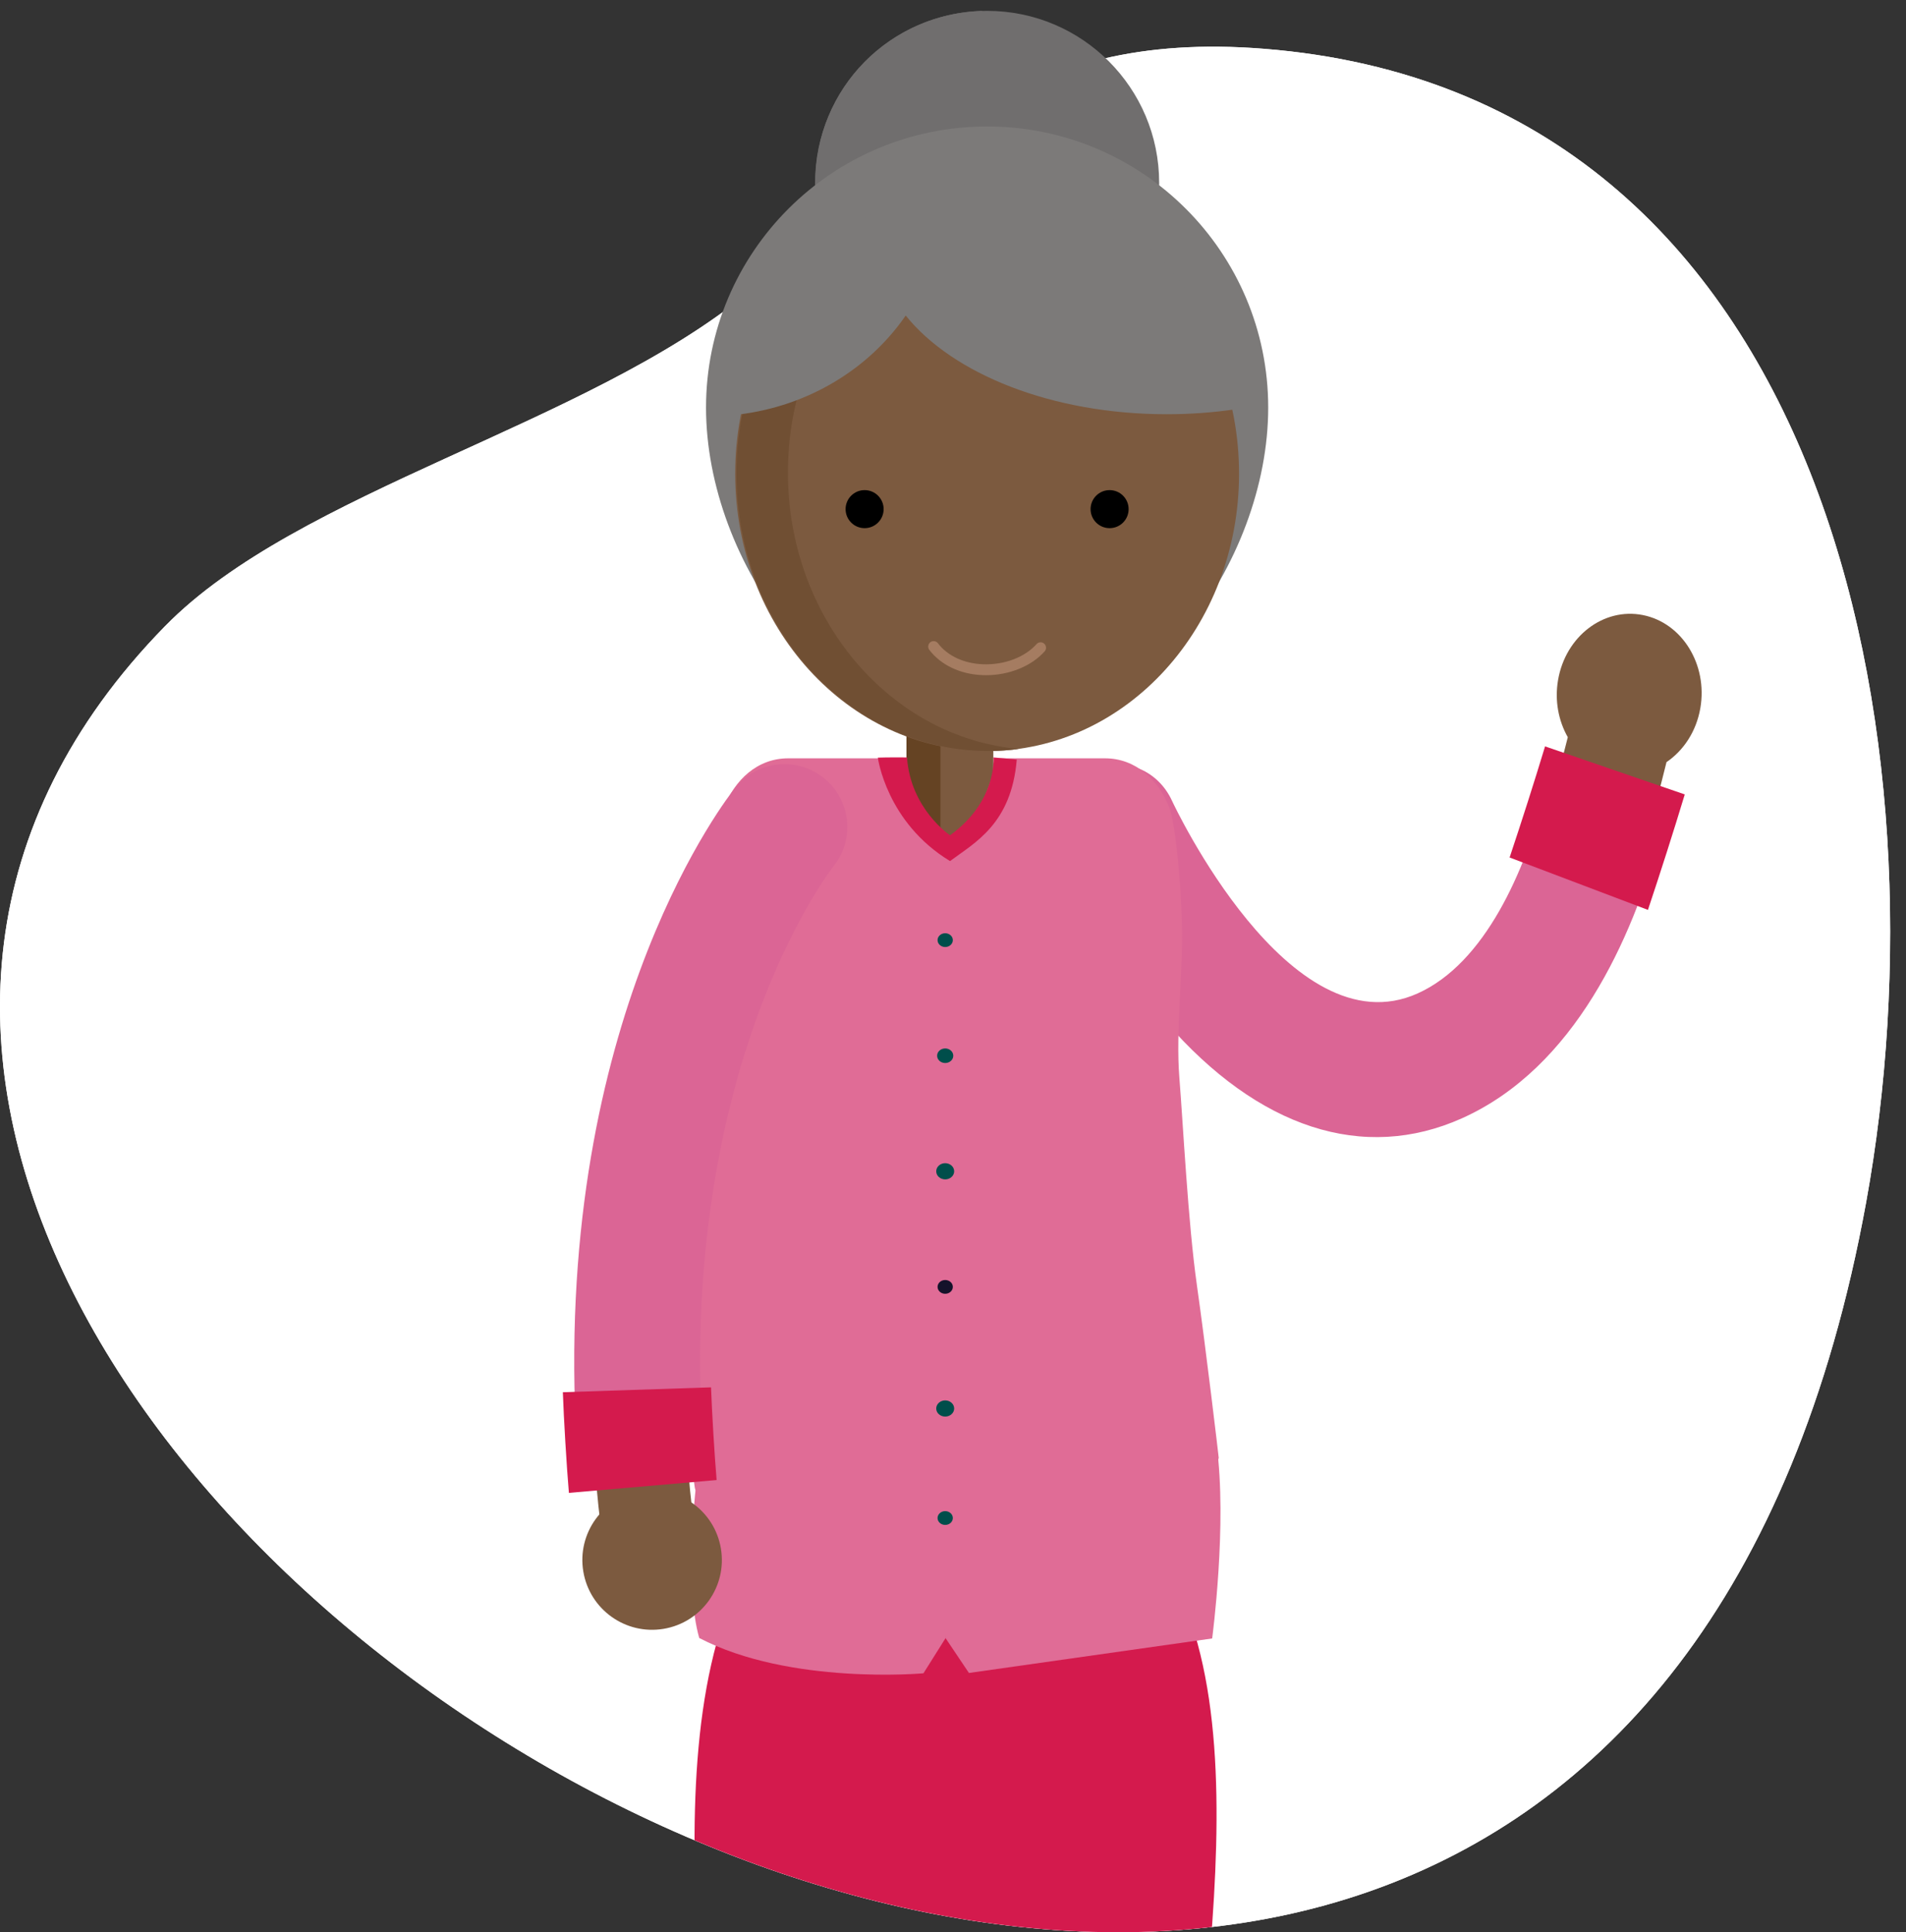 <?xml version="1.0" encoding="UTF-8"?><svg id="Layer_2" xmlns="http://www.w3.org/2000/svg" xmlns:xlink="http://www.w3.org/1999/xlink" viewBox="0 0 870.65 882.6"><rect x="0" y="0" width="870.65" height="882.6" fill="#333333" stroke="none"/><defs><style>.cls-1{fill:none;}.cls-2{clip-path:url(#clippath);}.cls-3{fill:#004e4b;}.cls-4{fill:#fff;}.cls-5{fill:#654323;}.cls-6{fill:#7c7a79;}.cls-7{fill:#a57c61;}.cls-8{fill:#d41a4d;}.cls-9{fill:#db6595;}.cls-10{fill:#e06c96;}.cls-11{fill:#14122a;}.cls-12{fill:#706e6e;}.cls-13{fill:#704f33;}.cls-14{fill:#7c5a3f;}</style><clipPath id="clippath"><path class="cls-1" d="M75.49,285.92c-354.11,361.62,645.26,986.11,776.93,263.39,37.78-207.39,39.28-506.61-221.71-527.34-112.93-8.97-187.67-51.28-266,13-74.08,60.79-228.57,189.02-289.22,250.96Z"/></clipPath></defs><g id="Layer_1-2"><g><path class="cls-4" d="M75.49,285.92c-354.11,361.62,645.26,986.11,776.93,263.39,37.78-207.39-14.15-506.3-275.13-527.03-112.93-8.97-157.13,47.03-235.46,111.31-74.08,60.79-205.68,90.4-266.34,152.34Z"/><path class="cls-4" d="M75.49,285.92c-354.11,361.62,645.26,986.11,776.93,263.39,37.78-207.39-14.15-506.3-275.13-527.03-112.93-8.97-157.13,47.03-235.46,111.31-74.08,60.79-205.68,90.4-266.34,152.34Z"/><g class="cls-2"><g><circle class="cls-12" cx="450.91" cy="83.55" r="78.59"/><path class="cls-12" d="M525.26,109.47c-10.71,30.66-39.9,52.68-74.23,52.68-43.41,0-78.58-35.2-78.58-78.6S406.47,6.11,448.89,4.98c-20.15,11.1-33.82,32.55-33.82,57.2,0,36.04,29.2,65.24,65.24,65.24,17.42,0,33.27-6.83,44.94-17.96Z"/></g><path class="cls-6" d="M579.31,186.17c0,70.92-57.49,150.35-128.4,150.35s-128.4-79.44-128.4-150.35S379.99,57.77,450.91,57.77s128.4,57.49,128.4,128.4Z"/><g><rect class="cls-14" x="414.07" y="254.21" width="39.67" height="129.82" transform="translate(867.81 638.24) rotate(-180)"/><rect class="cls-5" x="414.07" y="254.21" width="15.51" height="124.4" transform="translate(843.65 632.83) rotate(-180)"/></g><path class="cls-8" d="M545.01,1043.09h-217.4s1.74-37.11-4.62-103.64c-10.66-111.51-20.43-274.66,108.35-274.66,143.51,0,129.3,151.87,117.23,270.9-6.86,67.57-3.55,107.4-3.55,107.4Z"/><ellipse class="cls-14" cx="450.91" cy="216.38" rx="115.08" ry="126.67"/><g><path class="cls-14" d="M535.92,463.22c-28.37-32.65-45.34-69.87-46.05-71.44-5.69-12.59-1.03-28.01,10.41-34.49,11.43-6.47,25.33-1.52,31.05,11.05,.15,.32,15.01,32.7,38.78,59.79,27.55,31.39,54.18,41.62,79.16,30.39,26.38-11.86,50.71-56.62,66.89-121.78-4.25-7.49-6.07-16.72-4.44-26.16,3.43-19.92,20.77-33.19,38.71-29.64,17.95,3.55,29.71,22.59,26.28,42.5-1.84,10.67-7.68,19.39-15.46,24.68-25.71,105.98-65.26,144.5-95.03,157.88-30.55,13.73-77.96,17.46-130.31-42.79Z"/><path class="cls-9" d="M532.56,466.8c-28.84-33.2-46.12-71.08-46.84-72.68-6.83-15.12-1.23-33.67,12.52-41.43,13.74-7.75,30.42-1.78,37.25,13.34,.52,1.15,53.5,114.07,112.08,87.74,30.9-13.89,48.95-55.92,58.37-91.35l52.16,20.53c-12.62,45.53-38.49,104.57-90.18,127.81-45.06,20.26-93.13,4.64-135.36-43.96Z"/><path class="cls-8" d="M705.77,340.93l63.82,21.94c-5.23,17.25-10.89,34.99-16.82,52.75l-63.19-23.94c5.71-17.09,11.16-34.16,16.19-50.74Z"/></g><path class="cls-13" d="M336.41,216.38c0,69.96,51.54,126.67,115.09,126.67,4.72,0,9.36-.31,13.93-.93-59.07-5.35-105.51-59.84-105.51-126.23,0-64.77,44.18-118.19,101.16-125.74-3.16-.29-6.35-.44-9.58-.44-63.55,0-115.09,56.72-115.09,126.67Z"/><circle cx="394.95" cy="232.56" r="8.69"/><circle cx="506.86" cy="232.56" r="8.69"/><path class="cls-7" d="M450.38,308.41c-.53,0-1.05,0-1.58-.03-10.15-.39-19.01-4.6-24.3-11.54-.83-1.09-.62-2.65,.47-3.48,1.09-.83,2.65-.62,3.48,.47,4.38,5.76,11.87,9.25,20.53,9.59,9.72,.38,19.11-3.15,24.5-9.2,.91-1.03,2.48-1.12,3.51-.2,1.03,.91,1.12,2.48,.2,3.51-6.05,6.79-16.21,10.89-26.82,10.89Z"/><path class="cls-6" d="M337.39,189.34c32.05-3.88,59.66-20.97,76.33-45.22,21.43,26.68,66.77,45.09,119.25,45.09,10.84,0,21.36-.79,31.44-2.27-9.98-58.84-56.92-103.39-113.32-103.39-7.03,0-13.9,.68-20.57,2.01-9.78,1.95-19.13,5.23-27.89,9.71-33.92,17.3-58.9,52.23-65.24,94.07Z"/><path class="cls-10" d="M546.71,586.89c4,27.97,10.04,78.95,10,79.07-9.46,30.41-31.11,61.01-63.72,72.49-16.04,5.64-33.12-.01-50.88,.73-2.48,.11-7.49,.17-7.49,.17,0,0-6.67-.09-9.97-.3-22.98-1.27-44.81,2.05-64.65-7.25-24.42-11.45-32.63-27.8-42.28-51.06-3.98-9.6,3-147.08,2-164.23s4.06-70.45,4.66-90.21c.94-32.06,4.6-53.22,6.26-57.22,4.86-12.7,15.23-22.7,29.41-22.7h48.23c6.88,13.43,14.43,26.83,22.29,40.26,4.37-2.5,8.72-5,13.03-7.5,4.58-10.93,8.93-21.85,12.89-32.76h48.25c14.16,0,24.57,10,29.47,22.7,1.62,3.81,4.84,23.5,5.68,53.41,.59,20.65-2.87,48.52-1.17,69.66s4,66.77,8,94.75Z"/><g><ellipse class="cls-3" cx="431.76" cy="693.4" rx="3.49" ry="3.15"/><ellipse class="cls-11" cx="431.76" cy="587.82" rx="3.49" ry="3.15"/><ellipse class="cls-3" cx="431.76" cy="643.37" rx="4.1" ry="3.7"/><ellipse class="cls-3" cx="431.76" cy="535.02" rx="4.1" ry="3.7"/><ellipse class="cls-3" cx="431.76" cy="482.23" rx="3.69" ry="3.33"/><ellipse class="cls-3" cx="431.76" cy="429.43" rx="3.49" ry="3.15"/></g><path class="cls-8" d="M464.45,346.96l-10.61-.98s1.63,20.08-19.87,35.55c0,0-18.02-11.97-19.66-35.55-8.57-.09-13.31,.09-13.31,.09,0,0,3.84,29.56,32.97,47.25,11.16-8.35,28.03-16.88,30.48-46.36Z"/><path class="cls-10" d="M317.71,680.73s-5,44.22,1.7,67.47c41.57,21.65,102.42,16.12,102.42,16.12l10.05-15.99,.36-17.35-63.16-70.13-51.36,19.87Z"/><path class="cls-10" d="M553.71,748.41l-111.11,15.76-10.73-15.99-.36-17.35,113.2-93.88s6-13,11,23-2,88.45-2,88.45Z"/></g><g><g><path class="cls-14" d="M277.07,717.28c-7.73-52.14-9.25-102.94-4.54-151,3.79-38.68,11.62-75.69,23.26-110,20.13-59.34,44.92-90.47,45.97-91.77l32.98,26.6-16.49-13.3,16.54,13.24c-.22,.27-21.96,28.01-39.61,81.03-16.29,48.96-32.33,130.16-16.2,239l-41.91,6.21Z"/><path class="cls-14" d="M266.45,717.82c2.89,17.35,19.3,29.09,36.66,26.2,17.35-2.89,29.09-19.3,26.2-36.66-2.89-17.35-19.3-29.08-36.66-26.2-17.35,2.89-29.09,19.3-26.2,36.66Z"/></g><path class="cls-9" d="M291.34,670.08c.32,0,.64,0,.96-.02,15.86-.52,28.29-13.8,27.77-29.66-2.74-83.3,13.88-145.36,28.3-182.76,15.64-40.54,32.16-61.7,32.33-61.91,9.96-12.35,7.98-30.38-4.37-40.34-12.35-9.96-30.48-7.97-40.45,4.38-3.24,4.02-79.24,100.43-73.24,282.52,.51,15.54,13.27,27.79,28.7,27.79Z"/><path class="cls-8" d="M259.88,681.91l67.47-5.86c-.92-10.57-2.2-31.94-2.55-42.34l-67.69,2.23c.38,11.51,1.75,34.28,2.76,45.97Z"/></g></g></g></svg>